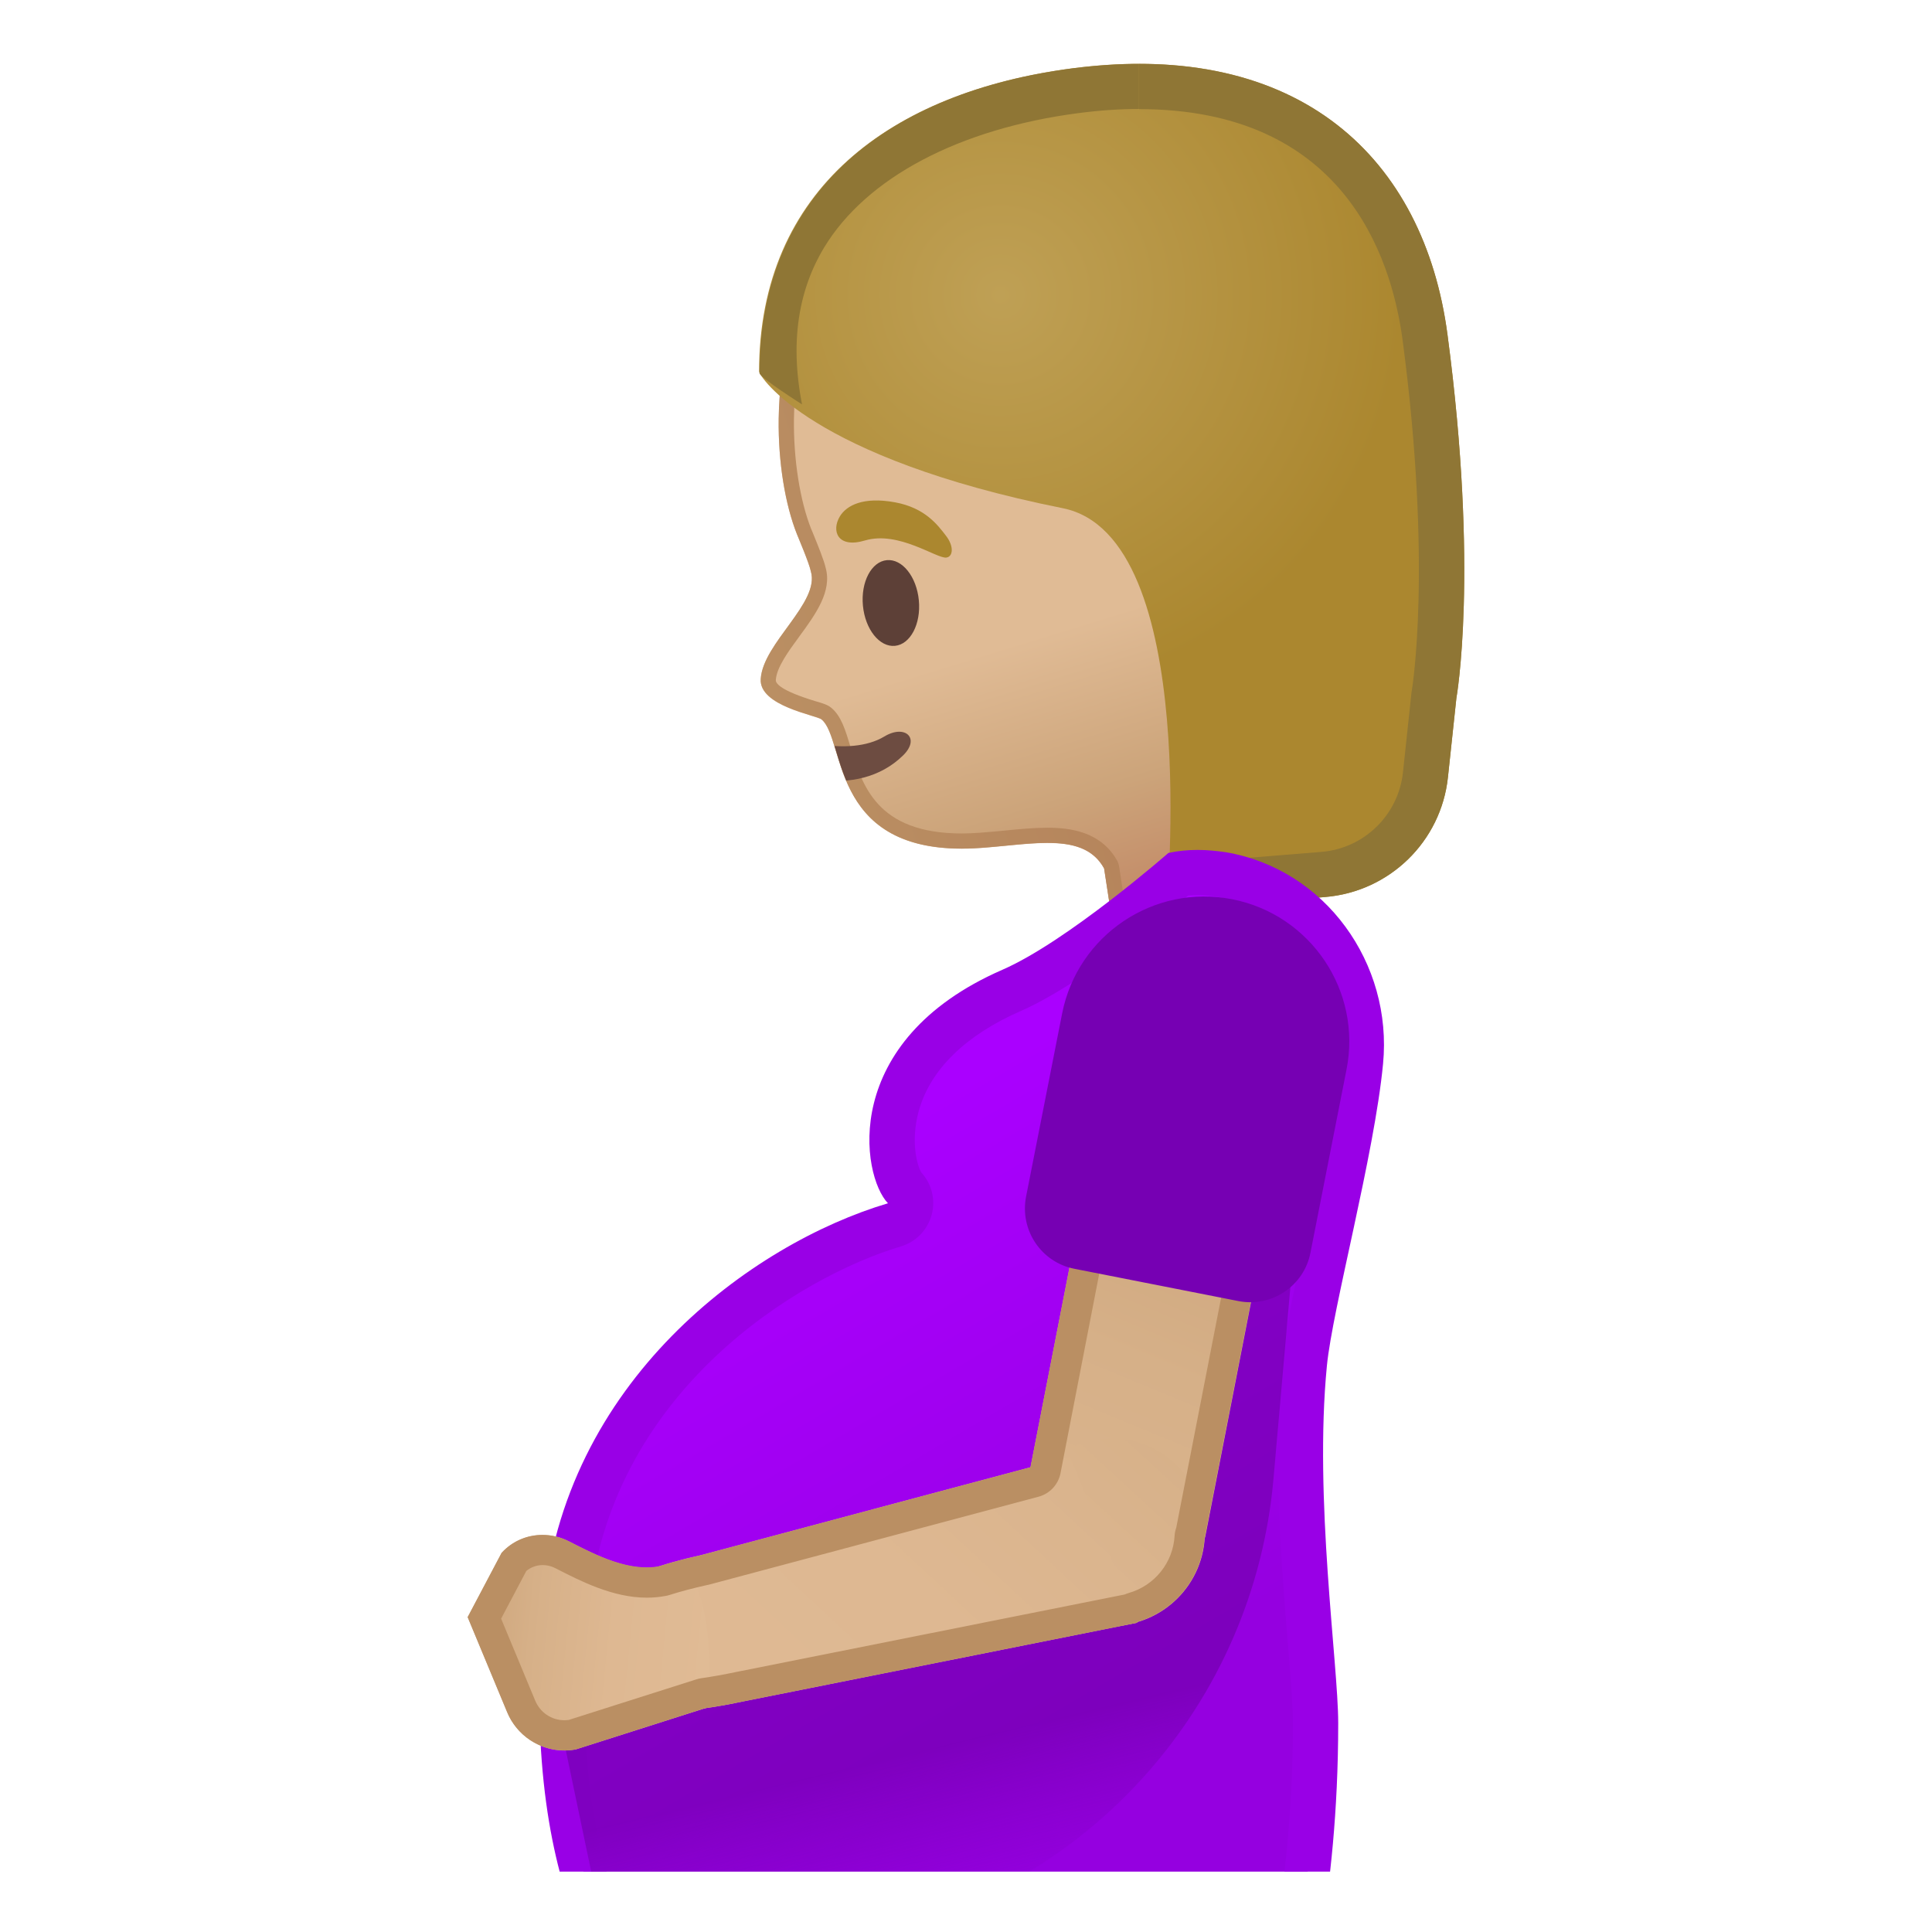 <svg width="128" height="128" style="enable-background:new 0 0 128 128;" xmlns="http://www.w3.org/2000/svg" xmlns:xlink="http://www.w3.org/1999/xlink">
  <g>
    <defs>
      <rect id="SVGID_1_" height="120" width="120" x="4" y="4"/>
    </defs>
    <clipPath id="SVGID_2_">
      <use style="overflow:visible;" xlink:href="#SVGID_1_"/>
    </clipPath>
    <g style="clip-path:url(#SVGID_2_);">
      <g>
        <g>
          <g>
            <linearGradient id="SVGID_3_" gradientTransform="matrix(0.956 -0.294 0.294 0.956 38.458 -48.246)" gradientUnits="userSpaceOnUse" x1="6.284" x2="6.284" y1="73.704" y2="112.897">
              <stop offset="0.55" style="stop-color:#E0BB95"/>
              <stop offset="0.83" style="stop-color:#CCA47A"/>
              <stop offset="1" style="stop-color:#C48E6A"/>
            </linearGradient>
            <path d="M86.13,14.58c-5.22-5.84-14.83-6.61-22.31-4.27c-8.37,2.62-12.11,9.45-12.23,17.44 c-0.04,2.9,0.44,5.72,1.21,7.65c0.09,0.23,0.81,1.91,0.92,2.46c0.62,2.07-3.17,4.74-3.32,7.13 c-0.12,1.8,3.7,2.4,4.03,2.68c1.66,1.37,0.45,9.25,10.58,8.51c3.54-0.26,6.82-1.04,8.14,1.36l1.03,6.72l12.61-0.4 c0,0-5.39-14.36,2-24.59C93.8,32.32,90.48,19.45,86.13,14.58z" style="fill:url(#SVGID_3_);"/>
            <g>
              <linearGradient id="SVGID_4_" gradientUnits="userSpaceOnUse" x1="50.254" x2="92.961" y1="44.78" y2="31.653">
                <stop offset="0" style="stop-color:#BA8F63"/>
                <stop offset="0.998" style="stop-color:#B07853"/>
              </linearGradient>
              <path d="M71.92,10.07c5.7,0,10.48,1.84,13.46,5.17c4.26,4.77,7.11,17.16,2.59,23.43 c-3.16,4.38-4.53,10.19-3.95,16.81c0.28,3.24,0.96,5.91,1.4,7.41l-10.39,0.33l-0.89-5.84c-0.02-0.12-0.06-0.23-0.11-0.33 c-1.09-1.98-3.17-2.21-4.64-2.21c-0.9,0-1.85,0.09-2.85,0.19c-0.52,0.05-1.06,0.1-1.6,0.14 c-0.42,0.03-0.83,0.05-1.21,0.05c-5.65,0-6.61-3.19-7.39-5.76c-0.33-1.09-0.61-2.03-1.27-2.57 c-0.23-0.19-0.51-0.28-1.06-0.44c-2.31-0.7-2.63-1.18-2.61-1.4c0.05-0.82,0.82-1.88,1.57-2.9 c1.07-1.46,2.17-2.98,1.73-4.54c-0.11-0.49-0.49-1.43-0.87-2.36l-0.09-0.21c-0.75-1.9-1.17-4.62-1.14-7.27 c0.12-8.35,4.21-14.21,11.52-16.5C66.6,10.48,69.3,10.07,71.92,10.07 M71.92,9.07c-2.78,0-5.56,0.44-8.1,1.23 c-8.37,2.62-12.11,9.45-12.23,17.44c-0.04,2.9,0.44,5.72,1.21,7.65c0.09,0.23,0.81,1.91,0.92,2.46 c0.62,2.07-3.17,4.74-3.32,7.13c-0.12,1.8,3.7,2.4,4.03,2.68c1.58,1.31,0.55,8.56,9.3,8.56c0.41,0,0.83-0.02,1.28-0.05 c1.56-0.11,3.07-0.33,4.38-0.33c1.67,0,3.02,0.35,3.76,1.69l1.03,6.72l12.61-0.4c0,0-5.39-14.36,2-24.59 c5.02-6.95,1.7-19.82-2.65-24.69C82.68,10.72,77.32,9.07,71.92,9.07L71.92,9.07z" style="fill:url(#SVGID_4_);"/>
            </g>
          </g>
          <path d="M59.36,46.34l-3.78,1.16c0,0,0.65,1.72,0.97,2.4c1.76,3.75,5.01,7.52,11.86,6.11 c0.62-0.13-4.58-8.33-4.58-8.33L59.36,46.34z" style="fill:none;"/>
          <g>
            <defs>
              <path id="SVGID_5_" d="M86.13,14.58c-5.22-5.84-14.83-6.61-22.31-4.27C53.47,13.54,49.79,22.4,51.7,32.76 c0,0,1.27,4.24,1.65,6.07c1.06,3.55-2.06,3.21-2.43,6c-0.35,2.63,3.19,2.56,3.52,2.84c1.66,1.37,0.45,9.25,10.58,8.51 c3.54-0.26,6.82-1.04,8.14,1.36l2.63,6.72l11.01-0.4c0,0-5.39-14.36,2-24.59C93.8,32.32,90.48,19.45,86.13,14.58z"/>
            </defs>
            <clipPath id="SVGID_6_">
              <use style="overflow:visible;" xlink:href="#SVGID_5_"/>
            </clipPath>
            <g style="clip-path:url(#SVGID_6_);">
              <path d="M48.8,48.9c2.69,2.83,8.02,4.12,11.04,1.14c1.15-1.13,0.12-2.08-1.26-1.24 c-2.24,1.35-6.57,0.42-8.26-1.36C49.21,46.27,47.69,47.73,48.8,48.9L48.8,48.9z" style="fill:#6D4C41;"/>
            </g>
          </g>
        </g>
        <ellipse cx="59" cy="39.93" rx="1.86" ry="2.85" style="fill:#5D4037;" transform="matrix(0.996 -0.094 0.094 0.996 -3.494 5.726)"/>
        <path d="M57.3,35.81c-1.81,0.54-2.24-0.64-1.65-1.61c0.44-0.71,1.53-1.31,3.65-0.92 c2,0.37,2.83,1.51,3.37,2.21c0.54,0.69,0.48,1.39,0.03,1.45C62.07,37.03,59.53,35.14,57.3,35.81z" style="fill:#AB872F;"/>
      </g>
      <g>
        <g>
          <radialGradient id="SVGID_7_" cx="19.373" cy="104.267" gradientTransform="matrix(0.946 -0.325 0.325 0.946 14.069 -72.809)" gradientUnits="userSpaceOnUse" r="26.645">
            <stop offset="0" style="stop-color:#BFA055"/>
            <stop offset="1" style="stop-color:#AB872F"/>
          </radialGradient>
          <path d="M77.27,60.28l10.52-0.85c4.27-0.35,7.69-3.68,8.14-7.94l0.56-5.24 c0,0,1.5-8.34-0.59-24.08C94.36,10.52,86.13,2.58,71.1,4.52C59.01,6.09,50.31,12.54,50.29,24.6c0,0.33,3.46,5.73,20.12,9.07 C79.67,35.52,77.27,60.28,77.27,60.28z" style="fill:url(#SVGID_7_);"/>
        </g>
        <g>
          <defs>
            <path id="SVGID_8_" d="M77.27,60.28l10.52-0.85c4.27-0.35,7.69-3.68,8.14-7.94l0.56-5.24c0,0,1.5-8.34-0.59-24.08 C94.36,10.52,86.13,2.58,71.1,4.52c-12.18,1.58-20.78,8.12-20.78,20.2c0,0.29,2.83,2.08,2.83,2.08l9.86-3.55l19.52,6.63 l-1.15,27.06l-4.05,0.27L77.27,60.28z"/>
          </defs>
          <clipPath id="SVGID_9_">
            <use style="overflow:visible;" xlink:href="#SVGID_8_"/>
          </clipPath>
          <g style="clip-path:url(#SVGID_9_);">
            <path d="M75.47,4.23l0,3c13.42,0,16.7,9.6,17.46,15.33c1.98,14.98,0.62,23.09,0.61,23.16 c-0.01,0.07-0.02,0.14-0.03,0.21l-0.56,5.24c-0.3,2.82-2.57,5.04-5.4,5.27l-7.15,0.58c0.06-2.59,0.06-6.35-0.23-10.24 C79.39,36.15,77,30.51,72.64,29.03c-3.51-1.19-7.22-1.8-11.03-1.8c-3.34,0-6.17,0.47-8.16,0.93 c-1.19-4.57-0.81-8.51,1.15-11.76c2.8-4.63,8.95-7.88,16.88-8.91c1.38-0.18,2.72-0.27,3.98-0.27V4.23 M75.48,4.23 c-1.39,0-2.84,0.1-4.37,0.29C56.77,6.38,45.33,15.32,51.49,31.86c0,0,4.16-1.62,10.13-1.62c3,0,6.45,0.41,10.07,1.64 c7.2,2.44,5.59,28.4,5.59,28.4l10.52-0.85c4.27-0.35,7.69-3.68,8.14-7.94l0.56-5.24c0,0,1.5-8.34-0.59-24.08 C94.52,11.7,87.74,4.23,75.48,4.23L75.48,4.23z" style="fill:#8F7635;"/>
          </g>
        </g>
      </g>
      <g>
        <linearGradient id="SVGID_10_" gradientUnits="userSpaceOnUse" x1="53.626" x2="74.244" y1="77.533" y2="112.584">
          <stop offset="0" style="stop-color:#AA00FF"/>
          <stop offset="0.987" style="stop-color:#9500E0"/>
        </linearGradient>
        <path d="M42.45,131.83c-1.37-1.57-6.34-8.47-4.97-24.96c1.3-15.62,14.81-23.66,21.78-25.72 c0.5-0.15,0.89-0.55,1.03-1.06c0.13-0.51-0.01-1.05-0.37-1.42c-0.45-0.46-1.12-2.41-0.64-4.81c0.48-2.43,2.21-5.83,7.75-8.24 c3.98-1.73,9.67-6.51,11.08-7.72c0.4-0.06,0.82-0.1,1.25-0.1c0.52,0,1.06,0.05,1.62,0.14c5.73,0.96,9.77,6.41,9.19,12.41 c-0.32,3.29-1.32,7.9-2.2,11.97c-0.73,3.36-1.36,6.26-1.53,8.03c-0.6,6.2-0.02,13.31,0.4,18.5c0.18,2.23,0.34,4.15,0.34,5.32 c0,8.94-1.31,15.27-1.9,17.67H42.45z" style="fill:url(#SVGID_10_);"/>
        <path d="M79.34,59.31c0.43,0,0.9,0.04,1.37,0.12c4.96,0.83,8.45,5.57,7.94,10.78 c-0.31,3.2-1.3,7.77-2.17,11.79c-0.74,3.41-1.37,6.35-1.55,8.2c-0.62,6.33-0.03,13.52,0.4,18.76c0.18,2.19,0.33,4.09,0.33,5.19 c0,7.59-0.97,13.28-1.6,16.17H43.14c-1.55-2.04-5.39-8.67-4.17-23.33c1.23-14.82,14.09-22.44,20.71-24.41 c1.01-0.3,1.78-1.1,2.05-2.11c0.26-0.99,0-2.04-0.69-2.79c-0.26-0.41-0.74-2.04-0.16-4.11c0.77-2.72,3.1-4.99,6.73-6.58 c3.89-1.7,9.24-6.08,11.11-7.66C78.93,59.32,79.13,59.31,79.34,59.31 M79.34,56.31c-0.65,0-1.29,0.06-1.93,0.2 c0,0-6.69,5.86-11,7.74c-10.82,4.72-9.34,13.65-7.58,15.47c-9,2.67-21.58,11.78-22.85,27.03c-1.68,20.18,5.83,26.58,5.83,26.58 h44.6c0,0,2.25-7.33,2.25-19.17c0-3.94-1.61-14.86-0.75-23.67c0.37-3.81,3.14-13.95,3.72-20c0.65-6.66-3.83-12.92-10.43-14.03 C80.59,56.37,79.96,56.31,79.34,56.31L79.34,56.31z" style="fill:#9900E6;"/>
      </g>
      <linearGradient id="SVGID_11_" gradientUnits="userSpaceOnUse" x1="64.547" x2="69.132" y1="112.065" y2="131.215">
        <stop offset="0.152" style="stop-color:#650099;stop-opacity:0.5"/>
        <stop offset="0.737" style="stop-color:#7600B3;stop-opacity:0"/>
      </linearGradient>
      <path d="M40.79,131.75l16.82-3.56c14.59-3.09,25.45-15.34,26.76-30.2l1.42-16.12l-10.03-2.55 l-4.48,23.42l-34.63,9.22L40.79,131.75z" style="fill:url(#SVGID_11_);"/>
      <g id="XMLID_28_">
        <linearGradient id="SVGID_12_" gradientTransform="matrix(0.931 0.385 -0.392 1.169 0.973 84.619)" gradientUnits="userSpaceOnUse" x1="71.866" x2="71.866" y1="-32.667" y2="20.448">
          <stop offset="2.052774e-03" style="stop-color:#CCA47A"/>
          <stop offset="0.258" style="stop-color:#D6B088"/>
          <stop offset="0.59" style="stop-color:#DEB892"/>
          <stop offset="1" style="stop-color:#E0BB95"/>
        </linearGradient>
        <polygon points="67.82,99.53 79.84,101.87 85.72,71.75 73.7,69.4 " style="fill:url(#SVGID_12_);"/>
      </g>
      <g id="XMLID_26_">
        <linearGradient id="SVGID_13_" gradientTransform="matrix(0.736 0.677 -0.677 0.736 -19.511 194.731)" gradientUnits="userSpaceOnUse" x1="5.411" x2="5.411" y1="-153.803" y2="-100.688">
          <stop offset="2.052774e-03" style="stop-color:#CCA47A"/>
          <stop offset="0.258" style="stop-color:#D6B088"/>
          <stop offset="0.59" style="stop-color:#DEB892"/>
          <stop offset="1" style="stop-color:#E0BB95"/>
        </linearGradient>
        <circle cx="73.63" cy="101.51" r="6.2" style="fill:url(#SVGID_13_);"/>
      </g>
      <g id="XMLID_24_">
        <linearGradient id="SVGID_14_" gradientTransform="matrix(0.819 0.761 -1.353 0.7 -60.457 243.165)" gradientUnits="userSpaceOnUse" x1="-63.819" x2="-63.819" y1="-157.94" y2="-106.827">
          <stop offset="2.052774e-03" style="stop-color:#CCA47A"/>
          <stop offset="0.258" style="stop-color:#D6B088"/>
          <stop offset="0.59" style="stop-color:#DEB892"/>
          <stop offset="1" style="stop-color:#E0BB95"/>
        </linearGradient>
        <path d="M37.57,109.98c0.77,4.09,6.76,3.8,11.59,2.76l26.19-5.23l-4.46-11l-24.48,6.53 C41.59,104.09,36.86,106.2,37.57,109.98z" style="fill:url(#SVGID_14_);"/>
      </g>
      <linearGradient id="SVGID_15_" gradientTransform="matrix(0.995 0.099 -0.099 0.995 8.838 25.155)" gradientUnits="userSpaceOnUse" x1="30.155" x2="46.656" y1="80.515" y2="80.515">
        <stop offset="2.052774e-03" style="stop-color:#CCA47A"/>
        <stop offset="0.258" style="stop-color:#D6B088"/>
        <stop offset="0.59" style="stop-color:#DEB892"/>
        <stop offset="1" style="stop-color:#E0BB95"/>
      </linearGradient>
      <path d="M46.98,113.09l-8.82,2.81c-1.91,0.37-3.82-0.67-4.56-2.48l-2.61-6.28l2.25-4.26 c1.14-1.24,2.95-1.53,4.45-0.76c1.74,0.89,4.12,2.15,6.2,1.62C47.67,102.78,46.98,113.09,46.98,113.09z" style="fill:url(#SVGID_15_);"/>
      <path d="M75.28,71.75l8.09,1.58l-5.44,27.88c-0.06,0.17-0.1,0.35-0.11,0.54c-0.1,1.78-1.32,3.3-3.04,3.79 c-0.09,0.03-0.19,0.06-0.27,0.1l-25.77,5.14c-0.76,0.16-1.53,0.3-2.3,0.41c-0.11,0.02-0.22,0.04-0.33,0.08l-8.43,2.68 c-0.1,0.01-0.2,0.02-0.29,0.02c-0.85,0-1.61-0.51-1.94-1.32l-2.25-5.41l1.67-3.16c0.3-0.25,0.68-0.39,1.09-0.39 c0.28,0,0.57,0.07,0.82,0.2l0.08,0.04c1.58,0.81,3.74,1.92,5.99,1.92c0.43,0,0.86-0.04,1.27-0.12c0.07-0.01,0.14-0.03,0.21-0.05 c0.78-0.25,1.63-0.47,2.53-0.67c0.03-0.01,0.06-0.01,0.1-0.02l21.85-5.83c0.74-0.2,1.3-0.8,1.45-1.55L75.28,71.75 M73.7,69.4 l-5.43,27.81l-21.85,5.83c-0.92,0.2-1.84,0.44-2.72,0.72c-0.28,0.06-0.57,0.08-0.87,0.08c-1.8,0-3.7-0.99-5.15-1.73 c-0.55-0.28-1.15-0.42-1.74-0.42c-1.01,0-1.99,0.4-2.71,1.19l-2.25,4.26l2.61,6.28c0.64,1.56,2.15,2.55,3.79,2.55 c0.25,0,0.51-0.02,0.77-0.07l8.56-2.73c0.83-0.11,1.65-0.26,2.44-0.43l26.19-5.23l-0.02-0.05c2.59-0.74,4.34-3.03,4.48-5.6 l0.02,0l5.88-30.12L73.7,69.4L73.7,69.4z" style="fill:#BA8F63;"/>
      <path id="XMLID_18_" d="M71.18,84.06l10.87,2.14c2.2,0.43,4.34-1,4.77-3.2l2.39-12.14 c1.03-5.2-2.36-10.25-7.56-11.28l0,0c-5.2-1.03-10.25,2.36-11.28,7.56l-2.39,12.14C67.55,81.49,68.98,83.63,71.18,84.06z" style="fill:#7600B3;"/>
    </g>
  </g>
</svg>